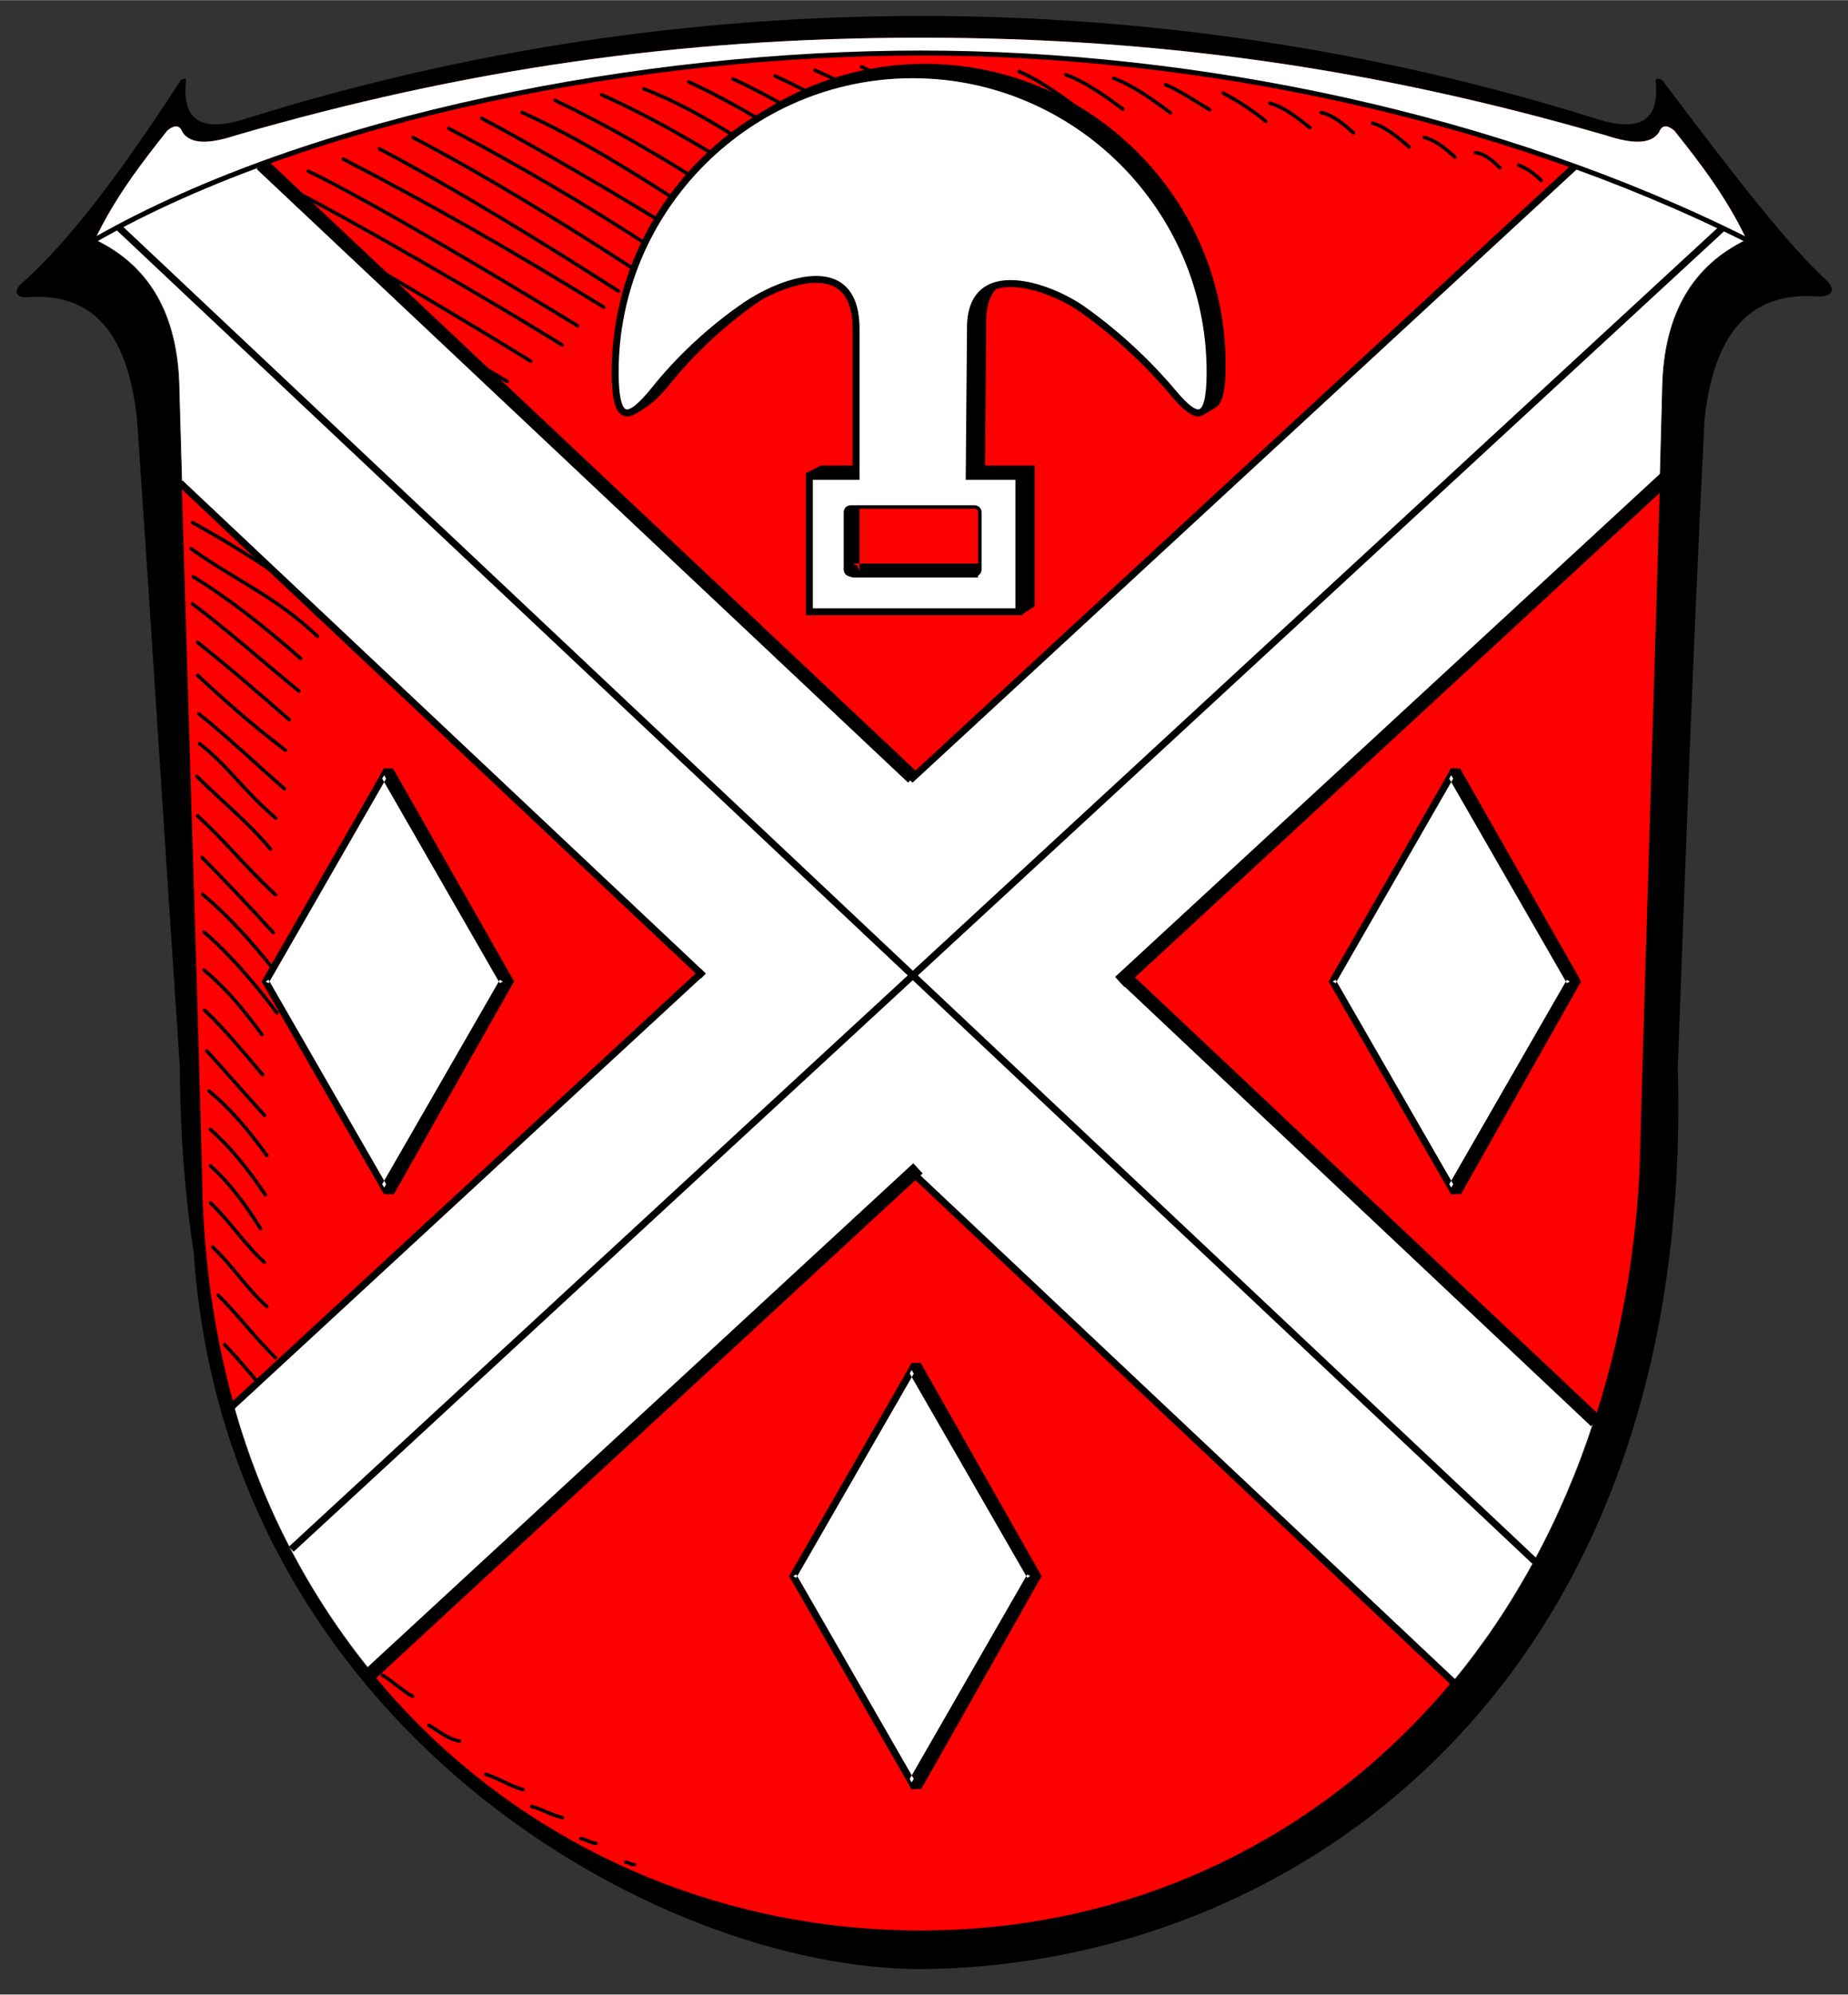 <?xml version="1.0" encoding="iso-8859-1"?>
<!DOCTYPE svg PUBLIC "-//W3C//DTD SVG 1.0//EN" "http://www.w3.org/TR/2001/REC-SVG-20010904/DTD/svg10.dtd">
<!-- Creator: CorelDRAW -->
<svg xmlns="http://www.w3.org/2000/svg" xmlns:odm="http://product.corel.com/CGS/11/cddns/" xmlns:corel-charset="http://product.corel.com/CGS/11/cddns/" xml:space="preserve" width="7.48in" height="8.071in" style="shape-rendering:geometricPrecision; text-rendering:geometricPrecision; image-rendering:optimizeQuality; fill-rule:evenodd"
     viewBox="0 0 7480 8070">
 <rect x="0" y="0" width="7480" height="8070" fill="#333333" stroke="none"/>
 <defs>
  <style type="text/css">
   <![CDATA[
    .str1 {stroke:#1F1A17;stroke-width:3}
    .str7 {stroke:#000000;stroke-width:20;stroke-linecap:round;stroke-linejoin:round}
    .str6 {stroke:#000000;stroke-width:14}
    .str0 {stroke:#000000;stroke-width:14;stroke-linecap:round;stroke-linejoin:round}
    .str3 {stroke:#000000;stroke-width:28}
    .str2 {stroke:#000000;stroke-width:28;stroke-linecap:square}
    .str5 {stroke:#000000;stroke-width:56}
    .str4 {stroke:#000000;stroke-width:56;stroke-linecap:square}
    .fil2 {fill:none}
    .fil0 {fill:#000000}
    .fil1 {fill:#FF0000}
    .fil3 {fill:#FFFFFF}
   ]]>
  </style>
 </defs>
 <g id="Rahmen">
  <path class="fil0" d="M3727 7967c1483,-9 3136,-1117 3064,-3650 39,-1039 57,-1579 108,-2618 41,-385 211,-518 456,-500 65,2 72,-29 43,-60 -145,-135 -309,-336 -669,-814 -9,-9 -29,-9 -28,0 19,167 -68,212 -247,153 -883,-276 -1797,-414 -2727,-414 -929,0 -1844,138 -2727,414 -179,59 -266,14 -247,-153 1,-9 -14,-9 -22,0 -310,478 -499,694 -651,828 -19,22 -22,50 28,49 244,-18 406,112 447,497 71,1039 103,1579 173,2618 1,266 20,515 56,749 130,1915 1869,2901 2943,2901z"/>
  <path class="fil1" d="M3727 7811c1529,0 2806,-1190 2909,-3064 29,-1056 65,-2112 93,-3169 4,-317 131,-507 341,-608 -79,-167 -184,-306 -293,-442 -22,-18 -48,-30 -62,7 -35,52 -115,45 -216,12 -917,-266 -1790,-395 -2772,-395 -982,0 -1855,129 -2772,395 -101,33 -181,40 -216,-12 -14,-37 -40,-25 -62,-7 -108,136 -214,275 -293,442 211,101 337,291 341,608 29,1057 65,2113 93,3169 16,1892 1380,3064 2909,3064z"/>
 </g>
 <g id="Schraffur">
  <path class="fil2 str0" d="M2435 383c191,85 376,191 558,307"/>
  <path class="fil2 str0" d="M2606 359c185,71 353,181 523,290"/>
  <path class="fil2 str0" d="M2788 331c175,81 345,184 511,295"/>
  <path class="fil2 str0" d="M2967 319c165,76 324,173 480,278"/>
  <path class="fil2 str0" d="M3137 307c156,70 306,160 451,259"/>
  <path class="fil2 str0" d="M3299 284c154,67 302,154 445,250"/>
  <path class="fil2 str0" d="M3487 270c155,68 303,157 448,255"/>
  <path class="fil2 str0" d="M3704 270c118,52 230,125 338,206"/>
  <path class="fil2 str0" d="M4314 302c79,28 159,86 231,139"/>
  <path class="fil2 str0" d="M2114 455c234,105 463,251 690,397"/>
  <path class="fil2 str0" d="M3915 284c100,41 206,112 300,178"/>
  <path class="fil2 str0" d="M4507 316c79,29 159,87 231,140"/>
  <path class="fil2 str0" d="M4718 342c52,22 118,65 179,102"/>
  <path class="fil2 str0" d="M5140 417c58,16 113,60 162,99"/>
  <path class="fil2 str0" d="M4125 289c91,39 185,109 270,173"/>
  <path class="fil2 str0" d="M5348 455c48,10 92,48 130,82"/>
  <path class="fil2 str0" d="M5556 498c53,15 103,58 148,96"/>
  <path class="fil2 str0" d="M5765 556c45,10 87,46 124,79"/>
  <path class="fil2 str0" d="M5972 617c38,4 70,34 99,61"/>
  <path class="fil2 str0" d="M6147 668c36,14 65,35 91,62"/>
  <path class="fil2 str0" d="M6342 744c27,12 43,17 58,35"/>
  <path class="fil2 str0" d="M4951 376c61,33 119,70 172,114"/>
  <path class="fil2 str0" d="M1816 519c265,139 564,313 824,484"/>
  <path class="fil2 str0" d="M1672 556c282,147 611,349 887,528"/>
  <path class="fil2 str0" d="M2247 406c219,104 434,230 645,365"/>
  <path class="fil2 str0" d="M1536 602c306,161 666,382 968,576"/>
  <path class="fil2 str0" d="M1389 643c360,186 697,379 1054,599"/>
  <path class="fil2 str0" d="M1117 735c267,130 898,499 1158,660"/>
  <path class="fil2 str0" d="M993 776c259,149 895,523 1155,685"/>
  <path class="fil2 str0" d="M742 885c256,139 948,579 1216,723"/>
  <path class="fil2 str0" d="M589 935c276,125 1036,614 1289,771"/>
  <path class="fil2 str0" d="M1248 692c265,128 830,466 1090,626"/>
  <path class="fil2 str0" d="M487 995c268,121 1082,626 1344,789"/>
  <path class="fil2 str0" d="M758 1481c284,161 577,338 883,515"/>
  <path class="fil2 str0" d="M672 1206c288,149 826,480 1108,660"/>
  <path class="fil2 str0" d="M756 1596c267,158 537,318 806,483"/>
  <path class="fil2 str0" d="M765 1853c224,142 444,256 661,403"/>
  <path class="fil2 str0" d="M745 1365c297,161 668,399 968,576"/>
  <path class="fil2 str0" d="M779 2114c193,105 382,232 566,367"/>
  <path class="fil2 str0" d="M774 2220c175,126 339,191 511,354"/>
  <path class="fil2 str0" d="M781 1735c236,153 475,270 712,434"/>
  <path class="fil2 str0" d="M782 2333c151,93 295,208 435,331"/>
  <path class="fil2 str0" d="M800 2732c99,93 217,198 355,303"/>
  <path class="fil2 str0" d="M779 2443c143,107 283,232 431,353"/>
  <path class="fil2 str0" d="M805 2888c115,92 227,199 346,303"/>
  <path class="fil2 str0" d="M808 3009c110,84 179,191 308,301"/>
  <path class="fil2 str0" d="M797 3141c97,97 205,183 298,294"/>
  <path class="fil2 str0" d="M800 3301c112,102 187,200 315,319"/>
  <path class="fil2 str0" d="M800 2599c130,103 240,199 371,313"/>
  <path class="fil2 str0" d="M826 3771c106,92 203,205 295,327"/>
  <path class="fil2 str0" d="M826 3925c86,71 163,162 234,261"/>
  <path class="fil2 str0" d="M818 3469c93,94 191,198 288,304"/>
  <path class="fil2 str0" d="M828 4087c83,78 159,172 235,261"/>
  <path class="fil2 str0" d="M837 4252c77,84 155,174 234,261"/>
  <path class="fil2 str0" d="M846 4414c86,71 163,162 234,261"/>
  <path class="fil2 str0" d="M852 4570c82,72 155,164 222,264"/>
  <path class="fil2 str0" d="M883 5240c80,80 152,175 232,253"/>
  <path class="fil2 str0" d="M852 4717c76,68 142,156 202,253"/>
  <path class="fil2 str0" d="M861 5046c77,71 139,169 219,240"/>
  <path class="fil2 str0" d="M1031 5890c89,78 172,170 262,245"/>
  <path class="fil2 str0" d="M961 5668c86,77 166,169 252,244"/>
  <path class="fil2 str0" d="M1134 6123c87,72 168,159 255,228"/>
  <path class="fil2 str0" d="M1435 6605c39,24 69,60 109,82"/>
  <path class="fil2 str0" d="M1548 6778c43,25 78,62 122,85"/>
  <path class="fil2 str0" d="M1736 6980c44,27 79,57 124,64"/>
  <path class="fil2 str0" d="M2533 7535c13,-1 22,12 35,9"/>
  <path class="fil2 str0" d="M1253 6338c42,32 76,76 119,105"/>
  <path class="fil2 str0" d="M1967 7179c53,17 97,47 150,62"/>
  <path class="fil2 str0" d="M2152 7309c44,12 80,35 124,45"/>
  <path class="fil2 str0" d="M2351 7439c22,3 39,18 61,19"/>
  <path class="fil2 str0" d="M820 3618c105,88 203,197 295,314"/>
  <path class="fil2 str0" d="M779 1989c211,142 417,249 620,394"/>
  <path class="fil2 str0" d="M866 825c264,123 919,563 1187,718"/>
  <path class="fil2 str0" d="M1950 478c251,135 532,300 776,449"/>
  <path class="fil2 str0" d="M852 4867c76,71 139,169 218,240"/>
  <path class="fil2 str0" d="M909 5440c90,94 173,205 263,296"/>
 </g>
 <g id="Querstreifen">
  <path class="fil3 str1" d="M7070 970c-222,-111 -455,-210 -696,-296l-2678 2471 -2639 -2482c-243,89 -470,191 -673,307 211,101 337,291 341,608 4,127 7,254 11,381l2098 1977 -1889 1749c117,418 312,779 560,1083l2190 -2025 2186 2062c245,-295 441,-654 572,-1058l-1900 -1793 2166 -1998c3,-126 7,-252 10,-378 4,-317 131,-507 341,-608z"/>
  <path class="fil2 str2" d="M945 5685l1891 -1746m858 -792l2678 -2472"/>
  <path class="fil2 str3" d="M6970 924l-5791 5344"/>
  <path class="fil2 str4" d="M1509 6764l2186 -2018m858 -792l2168 -2001"/>
  <path class="fil2 str5" d="M1058 663l2637 2483m859 809l1905 1795"/>
  <path class="fil2 str3" d="M6212 6317l-5732 -5398"/>
  <path class="fil2 str2" d="M5881 6805l-2186 -2059m-858 -807l-2098 -1976"/>
  <path class="fil0 str3" d="M3744 272c663,0 1203,541 1203,1204 0,99 -12,149 -35,161 -7,4 -53,35 -63,32 -23,-8 -14,-66 -47,-106 -90,-106 -216,-232 -368,-340 -135,-96 -461,-213 -456,80l-5 594 201 0 0 548 -46 30 -802 -30 -49 -522 49 -26 189 0 0 -597c0,-316 -315,-185 -448,-94 -150,103 -276,226 -367,340 -35,43 -66,72 -89,87 -17,12 -67,47 -78,35 -18,-20 7,-105 7,-192 0,-663 541,-1204 1204,-1204z"/>
  <path class="fil3 str3" d="M3694 302c663,0 1204,541 1204,1203 0,208 -53,198 -146,88 -89,-107 -216,-232 -368,-340 -134,-96 -461,-213 -456,80l-5 594 201 0 0 548 -848 0 0 -548 189 0 0 -597c0,-316 -315,-185 -448,-94 -150,103 -276,226 -367,340 -102,126 -160,147 -160,-71 0,-662 541,-1203 1204,-1203z"/>
  <path class="fil1 str6" d="M3443 2051l502 0c12,0 21,10 21,21l0 232c0,12 -9,21 -21,21l-502 0c-12,0 -21,-9 -21,-21l0 -232c0,-11 9,-21 21,-21z"/>
  <g>
   <path class="fil0" d="M3424 2051l0 254 55 0 0 -254 -55 0zm0 254l0 0 55 0 0 0 -55 0zm55 0l0 0 -28 0 28 0zm-55 0c0,9 3,16 9,22l39 -39c-5,-5 7,24 7,17l-55 0zm9 22c5,5 13,9 21,9l1 -56c-7,0 21,12 17,8l-39 39zm21 -47l1 0 -1 28 0 -28zm0 56l0 0 0 -56 0 0 0 56zm0 0l505 0 0 -56 -505 0 0 56z"/>
  </g>
 </g>
 <g id="kl._x0020_Wappen">
  <g>
   <g>
    <path class="fil0" d="M5902 3122l-21 0 -457 849 458 847 23 0 478 -847 -481 -849z"/>
    <path class="fil0" d="M5901 3136l-20 0 1 -28 20 1 -1 27zm-32 -21l4 -7 9 0 -1 14 -12 -7zm25 14l-458 848 -25 -13 458 -849 25 14zm-483 848l-3 -6 3 -7 13 7 -13 6zm25 -13l458 848 -24 13 -459 -848 25 -13zm446 868l-8 0 -4 -7 12 -7 0 14zm0 -28l22 0 1 28 -23 0 0 -28zm35 21l-4 7 -8 0 0 -14 12 7zm-25 -14l479 -847 25 13 -479 848 -25 -14zm504 -847l3 7 -3 6 -13 -6 13 -7zm-25 14l-481 -849 24 -13 482 848 -25 14zm-469 -869l8 0 4 7 -12 6 0 -13z"/>
   </g>
   <g>
    <path class="fil3" d="M5874 3136l-480 835 480 834 480 -834 -480 -835z"/>
    <path class="fil0" d="M5886 3143l-480 835 -24 -14 480 -835 24 14zm-504 835l-4 -7 4 -7 12 7 -12 7zm24 -14l480 834 -24 14 -480 -834 24 -14zm480 848l-12 21 -12 -21 12 -7 12 7zm-24 -14l480 -834 24 14 -480 834 -24 -14zm504 -834l4 7 -4 7 -12 -7 12 -7zm-24 14l-480 -835 24 -14 480 835 -24 14zm-480 -849l12 -21 12 21 -12 7 -12 -7z"/>
   </g>
  </g>
  <g>
   <g>
    <path class="fil0" d="M3718 5529l-20 -1 -458 849 459 848 22 -1 479 -847 -482 -848z"/>
    <path class="fil0" d="M3718 5543l-20 -1 0 -28 21 1 -1 28zm-32 -21l4 -8 8 0 0 14 -12 -6zm24 13l-457 849 -25 -14 458 -848 24 13zm-482 849l-4 -7 4 -7 12 7 -12 7zm25 -14l458 848 -25 14 -458 -848 25 -14zm446 869l-9 0 -4 -7 13 -7 0 14zm-1 -28l23 -1 0 28 -22 1 -1 -28zm35 20l-4 7 -8 0 0 -14 12 7zm-24 -13l479 -848 24 14 -479 847 -24 -13zm503 -848l4 7 -4 7 -12 -7 12 -7zm-24 14l-482 -848 25 -14 481 848 -24 14zm-469 -869l8 0 4 7 -13 7 1 -14z"/>
   </g>
   <g>
    <path class="fil3" d="M3690 5543l-479 834 479 835 480 -835 -480 -834z"/>
    <path class="fil0" d="M3703 5550l-480 834 -25 -14 480 -834 25 14zm-505 834l-4 -7 4 -7 13 7 -13 7zm25 -14l480 835 -25 14 -480 -835 25 -14zm480 849l-13 21 -12 -21 12 -7 13 7zm-25 -14l480 -835 24 14 -479 835 -25 -14zm504 -835l4 7 -4 7 -12 -7 12 -7zm-24 14l-480 -834 25 -14 479 834 -24 14zm-480 -848l12 -22 13 22 -13 7 -12 -7z"/>
   </g>
  </g>
  <g>
   <g>
    <path class="fil0" d="M1583 3122l-21 0 -457 849 458 847 23 0 479 -847 -482 -849z"/>
    <path class="fil0" d="M1583 3136l-21 0 1 -28 20 1 0 27zm-33 -21l4 -7 9 0 -1 14 -12 -7zm25 14l-458 848 -25 -13 458 -849 25 14zm-483 848l-3 -6 3 -7 13 7 -13 6zm25 -13l458 848 -24 13 -459 -848 25 -13zm446 868l-8 0 -4 -7 12 -7 0 14zm0 -28l22 0 1 28 -23 0 0 -28zm35 21l-4 7 -8 0 0 -14 12 7zm-25 -14l479 -847 25 13 -479 848 -25 -14zm504 -847l4 7 -4 6 -12 -6 12 -7zm-25 14l-481 -849 24 -13 482 848 -25 14zm-469 -869l8 0 4 7 -12 6 0 -13z"/>
   </g>
   <g>
    <path class="fil3" d="M1555 3136l-480 835 480 834 480 -834 -480 -835z"/>
    <path class="fil0" d="M1567 3143l-480 835 -24 -14 480 -835 24 14zm-504 835l-4 -7 4 -7 12 7 -12 7zm24 -14l480 834 -24 14 -480 -834 24 -14zm480 848l-12 21 -12 -21 12 -7 12 7zm-24 -14l480 -834 24 14 -480 834 -24 -14zm504 -834l4 7 -4 7 -12 -7 12 -7zm-24 14l-480 -835 24 -14 480 835 -24 14zm-480 -849l12 -21 12 21 -12 7 -12 -7z"/>
   </g>
  </g>
  <path class="fil3" d="M7070 970c-79,-167 -184,-306 -293,-442 -22,-18 -48,-30 -62,7 -35,52 -115,45 -216,12 -917,-266 -1790,-395 -2772,-395 -982,0 -1855,129 -2772,395 -101,33 -181,40 -216,-12 -14,-37 -40,-25 -62,-7 -108,136 -214,275 -293,442 884,-503 2229,-756 3343,-756 1114,0 2339,253 3343,756z"/>
  <path class="fil2 str7" d="M384 970c884,-503 2229,-756 3343,-756 1114,0 2339,253 3343,756"/>
 </g>
</svg>

